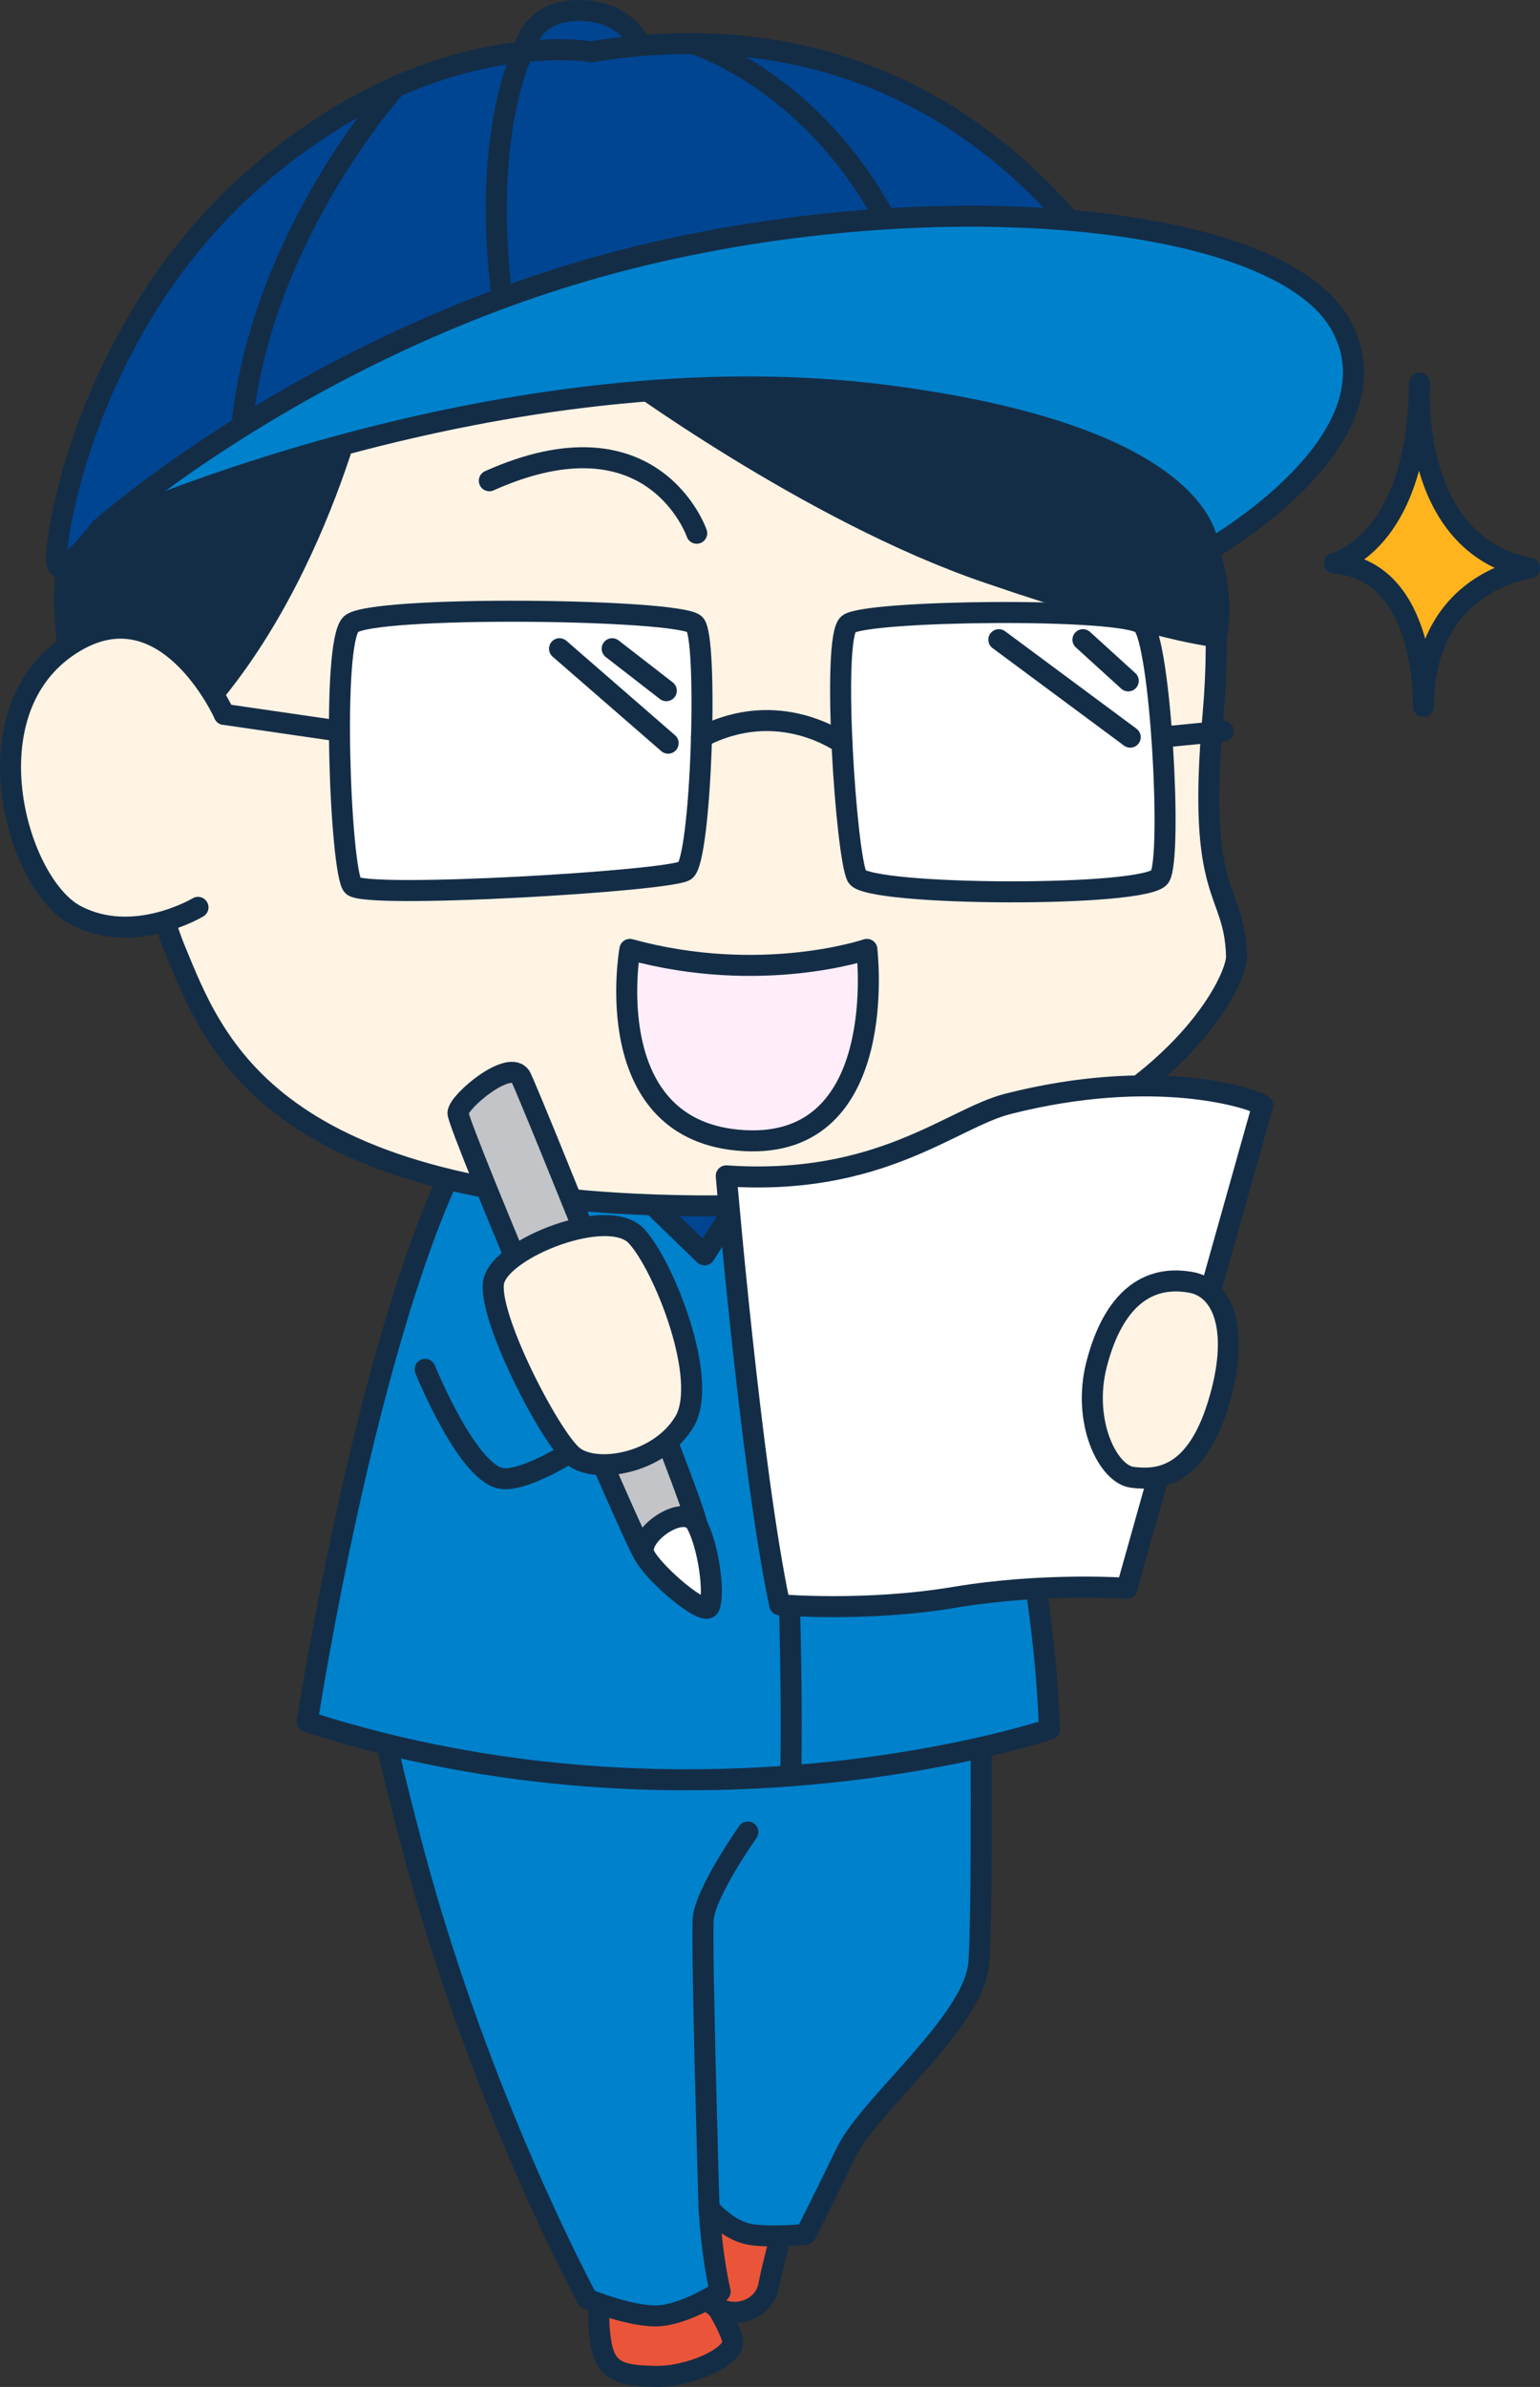 <?xml version="1.0" encoding="UTF-8"?><svg id="_イヤー_2" xmlns="http://www.w3.org/2000/svg" width="219.89" height="340.65" viewBox="0 0 219.89 340.65"><rect x="0" y="0" width="219.89" height="340.65" fill="#333333" stroke="none"/><defs><style>.cls-1{fill:#fff3e4;}.cls-1,.cls-2,.cls-3,.cls-4,.cls-5,.cls-6,.cls-7,.cls-8,.cls-9,.cls-10{stroke:#142d46;stroke-linecap:round;stroke-linejoin:round;stroke-width:3px;}.cls-2{fill:#142d46;}.cls-3{fill:#ea5539;}.cls-4{fill:#ffeefa;}.cls-5{fill:#c3c4c8;}.cls-6{fill:none;}.cls-7{fill:#0081cc;}.cls-8{fill:#fff;}.cls-9{fill:#004592;}.cls-10{fill:#ffb41e;}</style></defs><g id="_定デザイン"><g><path class="cls-3" d="M99.38,325.66c1.57,.86,4.59,5.89,5.22,8.24s-6.16,5.35-10.99,5.24-7.11-.54-7.81-4.82c-.7-4.28-.4-9.42,3.77-9.42,4.17,0,9.8,.75,9.8,.75Z"/><path class="cls-3" d="M112.91,313.99s-2.3,7.81-3.15,12.2c-.85,4.39-7.48,5.46-9.46,.64-1.98-4.82-2.12-17.23,.26-18.19,2.38-.96,12.35,5.35,12.35,5.35Z"/><path class="cls-7" d="M107.33,318.92c3.34,.43,7.72-.06,7.72-.06,0,0,2.8-5.55,5.83-11.78,3.28-6.76,18.35-18.69,18.9-27.04,.55-8.35,.24-40.96,.24-40.96l-86.6-1.5s-.69,3.06,5.68,26.86c9.57,35.74,24.77,63.67,24.77,63.67,0,0,6.67,2.78,10.57,2.35s8.39-3.42,8.39-3.42c0,0-1.15-4.6-1.58-11.88,0,0,2.75,3.32,6.1,3.75Z"/><path class="cls-6" d="M106.78,261.45s-6.18,8.74-6.38,12.52c-.24,4.6,.84,41.2,.84,41.2"/><path class="cls-10" d="M202.69,54.68s-1.75,22.96,15.7,26.41c0,0-15.13,1.79-15.14,19.74,0,0,.59-19.5-12.71-20.46,0,0,11.89-2.69,12.15-25.69Z"/><path class="cls-7" d="M128.75,158.82s19.59,45.37,21.1,87.97c0,0-50.13,16.91-105.98-1.07,0,0,9.38-61.43,24.16-85.4,14.77-23.97,60.73-1.5,60.73-1.5Z"/><path class="cls-6" d="M60.7,195.42s5.81,14.36,10.69,15.53,19.74-10.18,19.74-10.18"/><polygon class="cls-9" points="123.83 165.8 115.69 177.91 106.59 169.78 100.6 179.09 87.43 166.35 123.83 165.8"/><path class="cls-6" d="M112.91,253.43s1.12-48.9-6.13-85.48"/><path class="cls-1" d="M159.01,47.52c9.43,13.42,16.56,27.93,14.19,54.58-2.38,26.65,3.08,24.4,3.36,34.35,.14,5.01-16.81,36.28-77.43,35.64-60.61-.64-68.59-23.12-74.15-36.6-5.57-13.48-16.74-67.74,16.33-100.17C70.69,6.52,124.94-.96,159.01,47.52Z"/><path class="cls-2" d="M88.28,52.82s27.33,20.23,52.7,28.89c25.37,8.67,32.67,9.14,32.67,9.14,0,0,1.45-4.78-1.07-12.34-2.52-7.56-10.18-29.96-26.96-34.97-16.78-5.01-44.91-7.58-57.33,9.27Z"/><path class="cls-2" d="M51.1,55.87s-8.3,36.94-31.83,53.79c0,0-6.52-3.06-8.35-10.61-1.83-7.54-3.18-19.42,1.51-28.89,4.69-9.47,38.67-14.29,38.67-14.29Z"/><path class="cls-1" d="M32.02,101.95s-8.65-19.32-22.57-9.54-6.98,33.77,1.32,38.19c8.3,4.43,17.5-1.11,17.5-1.11"/><g><path class="cls-8" d="M121.13,89.08c2.37-2.01,39.39-2.43,41.99,0,2.59,2.43,4.28,33.04,2.5,36.03-1.78,3-41.68,2.78-43.24,0-1.56-2.78-3.68-33.97-1.25-36.03Z"/><path class="cls-8" d="M99.2,89.08c1.95,1.82,.96,33.68-1.39,35.18s-45.71,4.07-47.45,2.14c-1.74-1.93-3.08-34.61-.25-37.32s46.71-2.21,49.09,0Z"/><line class="cls-6" x1="48.47" y1="104.34" x2="32.02" y2="101.95"/><line class="cls-6" x1="165.89" y1="105.2" x2="174.67" y2="104.34"/><path class="cls-6" d="M120.22,106.06s-8.99-6.65-20.06-.86"/><line class="cls-6" x1="87.41" y1="92.58" x2="95.14" y2="98.57"/><line class="cls-6" x1="79.89" y1="92.58" x2="95.4" y2="106.06"/><line class="cls-6" x1="154.63" y1="91.29" x2="161.1" y2="97.17"/><line class="cls-6" x1="142.62" y1="91.29" x2="161.38" y2="105.2"/></g><path class="cls-6" d="M99.48,76.1s-6.16-17.98-29.61-7.49"/><path class="cls-4" d="M123.78,135.49s-15.07,5.14-33.84,0c0,0-4.72,26.11,16.3,27.29,21.03,1.18,17.53-27.29,17.53-27.29Z"/><g><path class="cls-9" d="M92,7.71s-1.58-6.42-9.77-6.21-7.9,8.56-7.9,8.56c0,0,4.24,1.93,9.66,1.39,5.41-.54,8.02-3.75,8.02-3.75Z"/><path class="cls-9" d="M84.36,7.39S62.29,3.38,37.18,24.73C12.07,46.08,7.53,77.92,8.09,80.38c.56,2.46,6.25-4.92,6.25-4.92,0,0,52.99-30.5,103.39-27.29,50.4,3.21,55.71,20.87,55.71,20.87,0,0-19.91-72.88-89.08-61.64Z"/><path class="cls-6" d="M98.94,6.22s23.11,6.92,32.62,37.33"/><path class="cls-6" d="M74.68,7.38s-6.84,13.28-2.21,40.47"/><path class="cls-6" d="M56.46,12.42s-20.74,22.91-22.15,51.59"/><path class="cls-7" d="M172.58,78.52s27.91-15.74,18.88-32.12c-9.03-16.37-59.77-20.55-103.55-8.99C44.13,48.97,14.34,75.45,14.34,75.45c0,0,57.23-26.26,112.77-18.94,46.27,6.1,45.47,22,45.47,22Z"/></g><path class="cls-5" d="M74.36,153.71c.92,1.59,25.34,62.04,25.09,63.75-.24,1.71-6.32,5.35-7.42,4.49s-26.79-61.43-26.64-63.14,7.43-7.77,8.97-5.11Z"/><path class="cls-8" d="M101.28,229.29c-.63,1.49-7.87-4.63-9.25-7.33-1.38-2.7,5.69-7.71,7.42-4.49,1.74,3.21,2.62,9.95,1.83,11.83Z"/><path class="cls-1" d="M90.84,176.37c3.89,4.11,10.47,20.55,6.88,26.54-3.59,5.99-12.59,7.49-15.86,4.92-3.27-2.57-12.46-20.31-11.34-25.03,1.12-4.72,16.28-10.7,20.32-6.43Z"/><path class="cls-8" d="M180.29,157.75c-1.54-1.07-15.39-5.56-36.39-.21-8.07,2.06-18.2,11.77-40.2,10.27,0,0,3.51,41.74,7.63,61.21,0,0,12.24,1.07,25-1.07s24.57-1.28,24.57-1.28l19.39-68.92Z"/><path class="cls-1" d="M170.06,183.01c4.69,.85,7.1,7.06,3.83,17.55s-8.72,10.7-12.21,10.27c-3.49-.43-7.18-7.92-5.12-16.05,2.07-8.13,6.39-13.06,13.5-11.77Z"/></g></g></svg>
